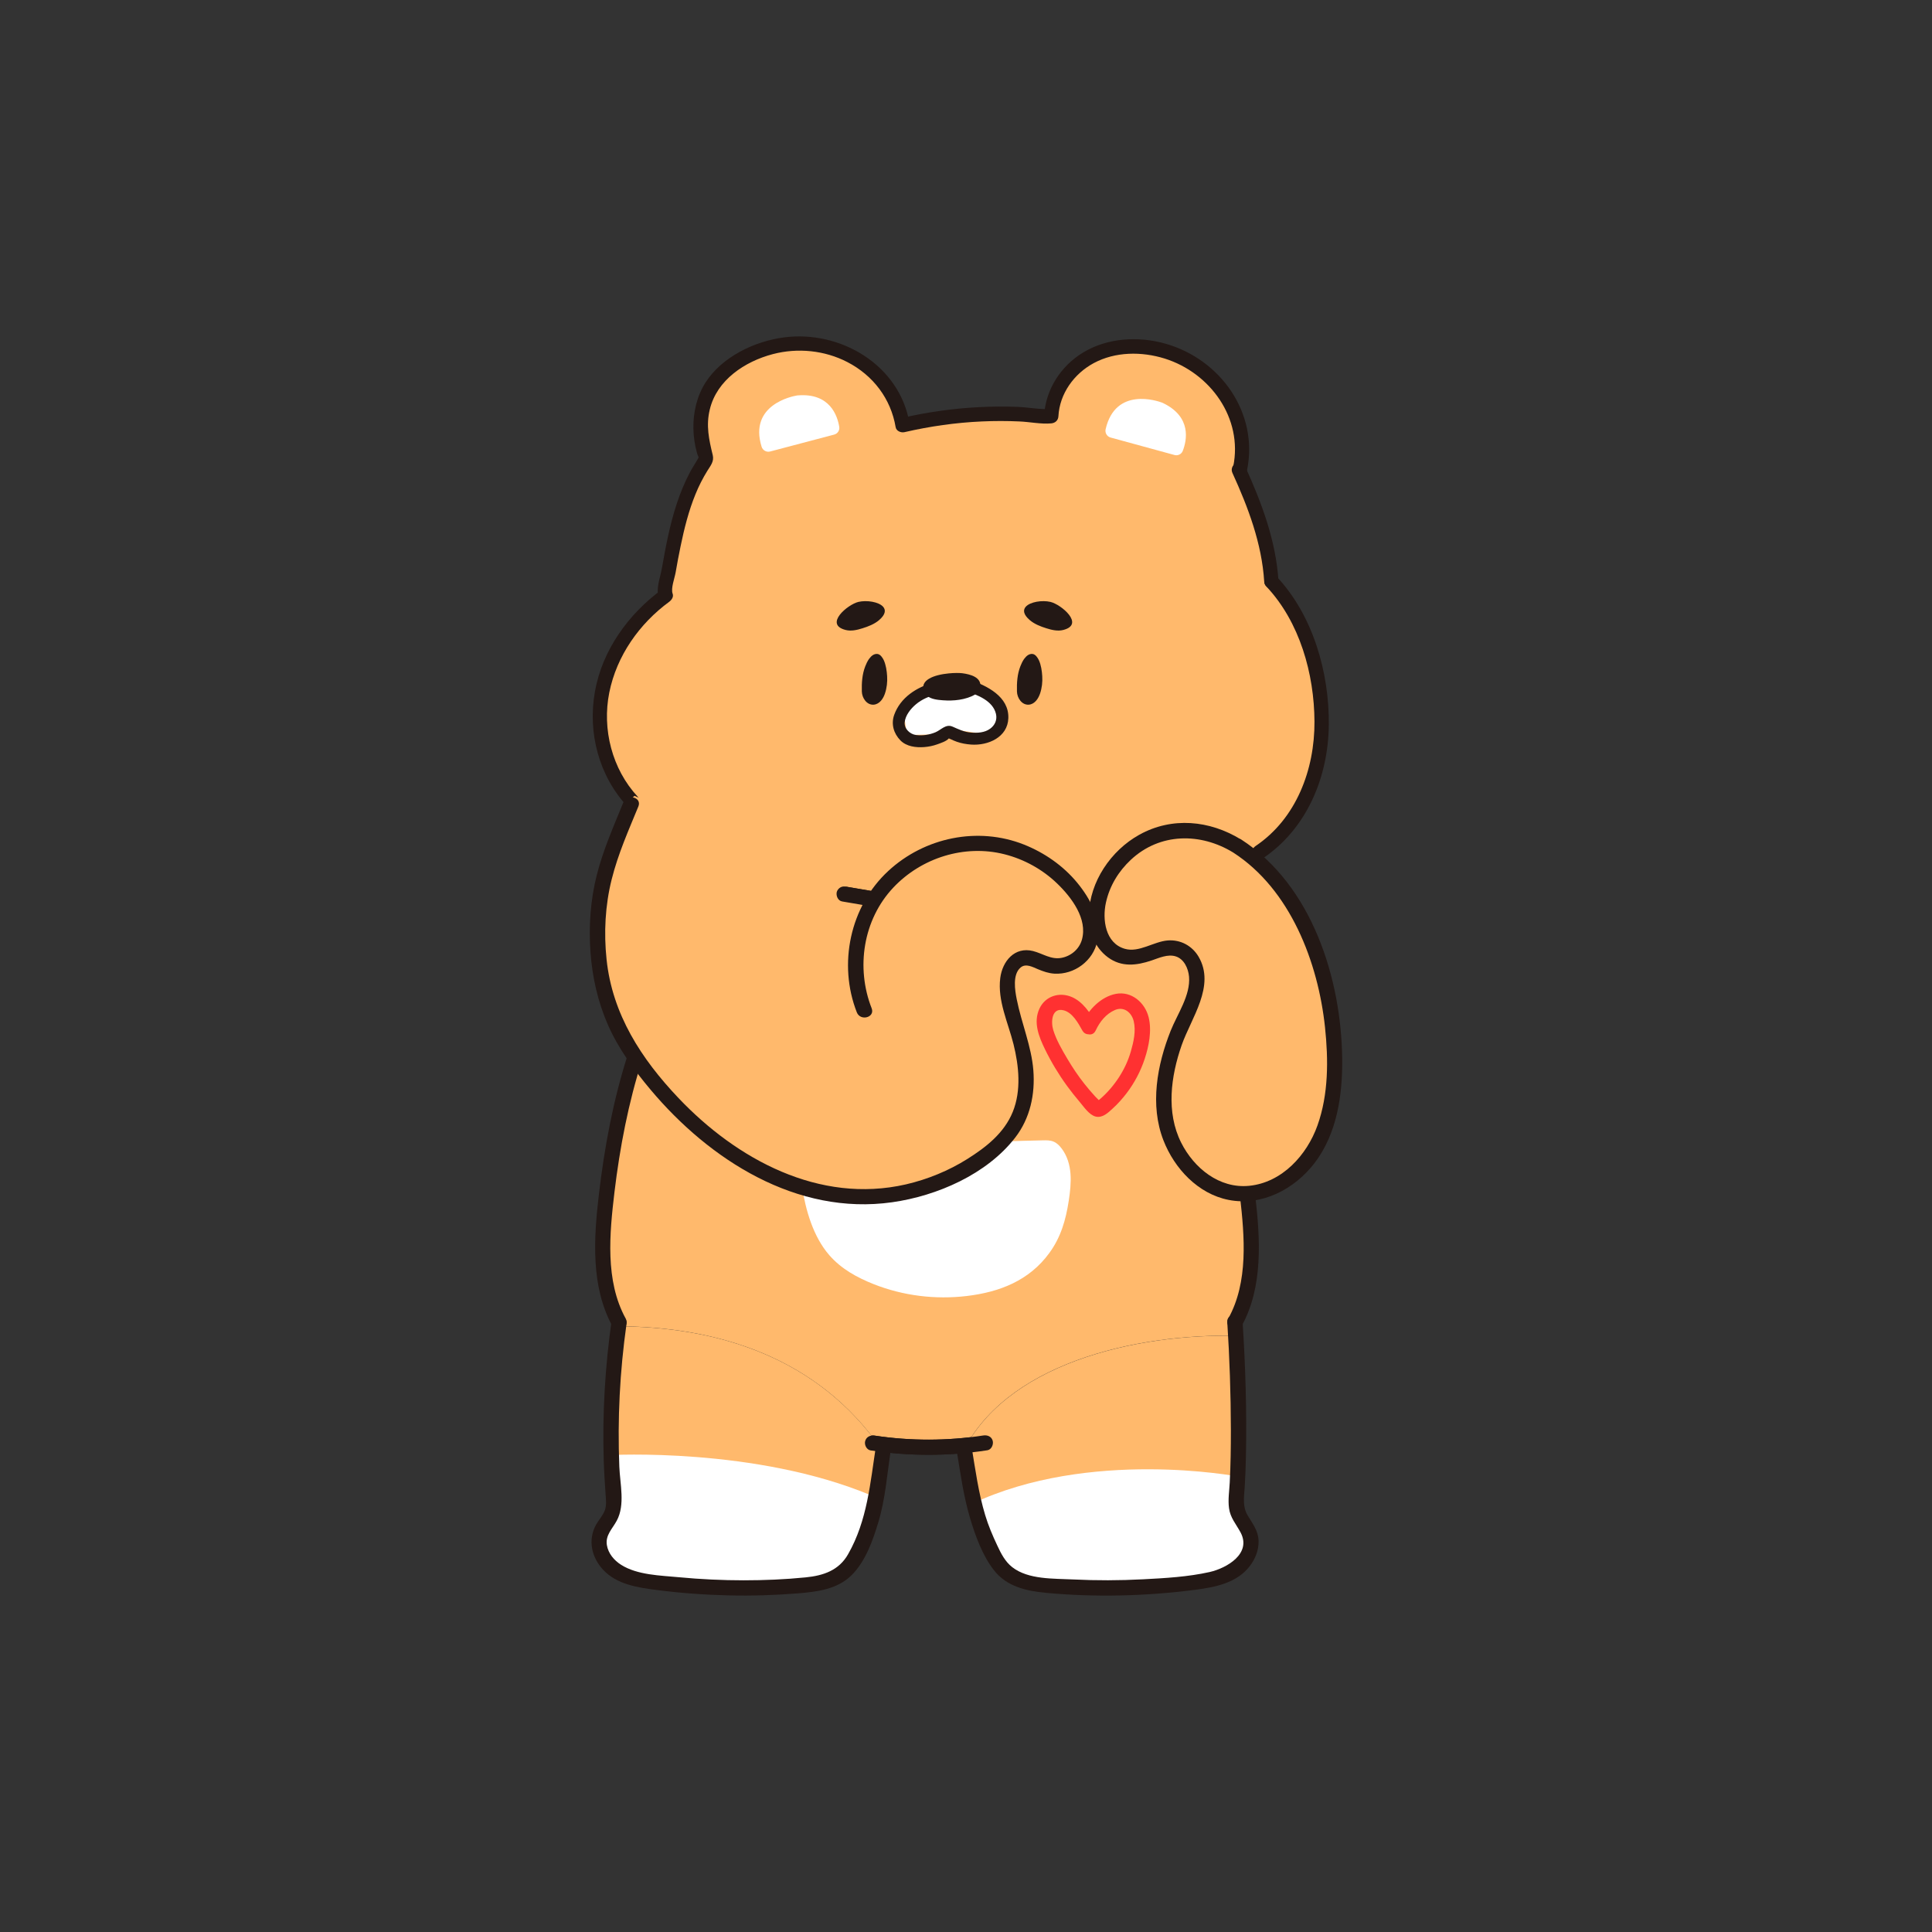 <svg width="108" height="108" viewBox="0 0 108 108" fill="none" xmlns="http://www.w3.org/2000/svg">
<rect x="0" y="0" width="108" height="108" fill="#333333" stroke="none"/>
<path d="M74.546 57.519L72.883 51.251L70.461 48.493C70.773 48.7 71.117 48.864 71.518 48.944C71.566 48.96 70.292 47.926 70.164 47.802C59.355 52.497 46.936 51.974 36.203 45.287C35.734 44.9 35.282 44.493 34.853 44.074C34.837 44.106 34.825 44.134 34.809 44.166C34.929 44.249 35.049 44.333 35.165 44.417C30.832 53.287 35.498 59.055 35.498 59.055L33.72 68.812L34.364 74.137C40.179 74.129 45.734 75.917 49.251 80.979L53.476 80.636C53.476 80.636 53.576 80.939 53.72 81.386C56.055 76.257 63.424 74.52 69.243 74.672L69.259 74.073L69.792 70.229L69.375 66.86C75.367 65.794 74.537 57.514 74.537 57.514L74.546 57.519Z" fill="#FFB96C"/>
<path d="M59.347 64.205C59.227 64.041 59.078 63.89 58.886 63.814C58.702 63.738 58.498 63.742 58.297 63.746C57.557 63.758 56.816 63.786 56.075 63.806C53.195 66.66 48.862 67.191 44.821 66.273C45.037 67.666 45.462 69.131 46.355 70.161C47.024 70.931 47.905 71.414 48.842 71.786C50.484 72.436 52.29 72.656 54.04 72.448C55.879 72.229 57.533 71.586 58.654 70.049C59.303 69.163 59.579 68.197 59.743 67.127C59.895 66.137 59.984 65.059 59.347 64.201V64.205Z" fill="white"/>
<path d="M35.077 59.007C34.268 61.538 33.784 64.165 33.475 66.799C33.191 69.222 33.019 71.913 34.232 74.132C34.496 74.615 35.237 74.184 34.973 73.701C33.816 71.59 34.076 68.947 34.348 66.648C34.649 64.141 35.129 61.642 35.898 59.235C36.066 58.708 35.237 58.484 35.069 59.007H35.077Z" fill="#231815"/>
<path d="M69.319 66.895C69.571 69.119 69.792 71.662 68.666 73.698C68.398 74.181 69.139 74.612 69.407 74.129C70.613 71.945 70.448 69.283 70.176 66.895C70.116 66.353 69.255 66.349 69.319 66.895Z" fill="#231815"/>
<path d="M48.666 81.079C50.836 81.406 53.023 81.406 55.194 81.071C55.426 81.035 55.546 80.747 55.494 80.544C55.43 80.3 55.194 80.208 54.965 80.244C52.959 80.552 50.9 80.556 48.894 80.252C48.662 80.216 48.433 80.312 48.365 80.552C48.305 80.755 48.437 81.043 48.666 81.079Z" fill="#231815"/>
<path d="M61.253 57.179C60.945 56.62 60.528 56.001 59.924 55.738C59.223 55.434 58.434 55.678 58.105 56.384C57.749 57.155 58.073 57.953 58.418 58.66C58.762 59.366 59.175 60.053 59.643 60.696C59.867 61.003 60.104 61.303 60.352 61.594C60.58 61.861 60.881 62.324 61.245 62.416C61.63 62.512 61.946 62.201 62.202 61.965C62.487 61.706 62.743 61.418 62.975 61.115C63.42 60.532 63.764 59.877 63.992 59.183C64.221 58.488 64.397 57.614 64.209 56.864C64.005 56.045 63.252 55.391 62.375 55.558C61.545 55.718 60.853 56.44 60.508 57.175C60.276 57.67 61.017 58.105 61.249 57.606C61.481 57.107 61.834 56.672 62.327 56.46C62.819 56.249 63.256 56.584 63.376 57.087C63.508 57.63 63.368 58.245 63.216 58.772C63.063 59.299 62.843 59.766 62.555 60.213C62.266 60.66 61.918 61.067 61.517 61.418C61.474 61.458 61.409 61.498 61.373 61.542L61.341 61.566C61.253 61.622 61.309 61.634 61.51 61.598C61.517 61.582 61.253 61.33 61.225 61.298C61.017 61.071 60.813 60.831 60.62 60.588C60.268 60.145 59.952 59.67 59.663 59.183C59.375 58.696 59.05 58.141 58.878 57.582C58.742 57.143 58.778 56.309 59.455 56.476C59.952 56.6 60.276 57.195 60.504 57.606C60.769 58.089 61.514 57.658 61.245 57.175L61.253 57.179Z" fill="#FF3131"/>
<path d="M34.368 74.141L34.376 74.197L34.02 84.308L33.367 85.49C31.705 90.456 44.877 88.743 44.877 88.743C49.207 87.917 49.09 80.995 49.09 80.995L49.255 80.983C45.738 75.921 40.184 74.133 34.368 74.141Z" fill="#FFB96C"/>
<path d="M34.064 81.342C34.064 81.342 42.23 80.879 48.718 83.601L48.161 86.328L46.503 88.036L44.108 88.571L39.302 88.659L34.853 87.921L33.403 86.236L34.228 84.987L34.288 81.314" fill="white"/>
<path d="M34.192 73.801C33.828 76.388 33.668 78.995 33.748 81.602C33.768 82.244 33.808 82.883 33.852 83.526C33.872 83.813 33.912 84.124 33.82 84.4C33.716 84.703 33.479 84.951 33.323 85.226C32.847 86.085 33.067 87.063 33.724 87.761C34.481 88.568 35.646 88.747 36.691 88.879C38.017 89.051 39.35 89.15 40.688 89.182C42.026 89.214 43.299 89.174 44.597 89.07C45.662 88.983 46.788 88.851 47.589 88.069C48.39 87.286 48.798 86.089 49.098 85.099C49.499 83.769 49.591 82.376 49.803 81.011C49.887 80.472 49.058 80.24 48.974 80.783C48.646 82.891 48.49 84.987 47.408 86.883C46.896 87.785 46.035 88.076 45.041 88.176C43.888 88.292 42.723 88.34 41.565 88.34C40.408 88.34 39.154 88.284 37.953 88.168C36.911 88.069 35.63 88.049 34.721 87.474C34.328 87.226 34 86.839 33.924 86.368C33.836 85.813 34.236 85.458 34.477 85.007C34.957 84.121 34.657 82.943 34.621 81.985C34.513 79.326 34.649 76.66 35.021 74.025C35.097 73.486 34.272 73.254 34.192 73.797V73.801Z" fill="#231815"/>
<path d="M53.724 81.39C54.112 82.603 54.829 84.891 54.785 85.194C55.202 90.99 67.184 88.448 67.184 88.448C71.514 87.146 68.963 84.428 68.963 84.428L69.243 74.675C63.424 74.524 56.055 76.264 53.72 81.39H53.724Z" fill="#FFB96C"/>
<path d="M69.187 82.536C69.187 82.536 60.897 80.951 54.313 84.072C54.313 84.072 55.042 89.07 61.113 88.759L66.291 88.611L68.838 87.881L69.932 86.2L69.363 84.983L69.183 82.536H69.187Z" fill="white"/>
<path d="M68.606 73.913C68.734 75.917 68.803 77.925 68.807 79.933C68.807 80.911 68.795 81.893 68.743 82.871C68.719 83.346 68.638 83.833 68.703 84.308C68.775 84.851 69.099 85.198 69.347 85.661C69.98 86.843 68.586 87.657 67.621 87.877C66.412 88.148 65.13 88.22 63.893 88.284C62.591 88.352 61.285 88.356 59.98 88.292C58.898 88.236 57.485 88.308 56.584 87.605C56.187 87.294 55.959 86.847 55.751 86.4C55.49 85.845 55.25 85.286 55.074 84.699C54.697 83.454 54.525 82.16 54.313 80.879C54.225 80.336 53.396 80.568 53.484 81.107C53.688 82.36 53.86 83.626 54.221 84.843C54.513 85.833 54.922 86.963 55.566 87.781C56.271 88.683 57.357 88.935 58.446 89.038C59.832 89.17 61.229 89.214 62.619 89.186C64.009 89.158 65.422 89.05 66.812 88.871C67.918 88.727 69.123 88.496 69.848 87.566C70.164 87.162 70.368 86.663 70.356 86.144C70.341 85.57 70.024 85.182 69.744 84.711C69.447 84.212 69.543 83.693 69.579 83.138C69.616 82.584 69.636 81.993 69.648 81.422C69.7 78.919 69.624 76.412 69.463 73.913C69.427 73.366 68.57 73.362 68.606 73.913Z" fill="#231815"/>
<path d="M36.202 45.287C46.935 51.974 59.355 52.496 70.164 47.802C70.156 47.794 70.152 47.79 70.156 47.79L73.011 44.529L74.009 40.07L73.007 36.509L70.877 30.952L69.235 25.882C69.103 21.264 66.588 20.206 66.588 20.206C59.439 17.172 58.974 23.176 58.974 23.176L50.436 23.834C50.368 22.381 47.572 19.886 47.572 19.886C38.433 17.583 39.51 25.16 39.51 25.16C37.059 29.252 37.46 33.08 37.46 33.08C30.84 38.756 34.877 44.034 34.877 44.034C34.869 44.05 34.865 44.062 34.857 44.078C35.285 44.501 35.738 44.904 36.206 45.291L36.202 45.287Z" fill="#FFB96C"/>
<path d="M51.814 38.201L50.468 39.511L50.704 41.091L52.086 41.055L53.368 40.788L54.95 41.023L55.995 40.317L55.794 39.008L51.814 38.201Z" fill="white"/>
<path d="M66.115 25.211C66.347 24.617 66.624 23.303 65.01 22.529C64.994 22.521 64.982 22.517 64.966 22.509C64.71 22.413 62.359 21.603 61.806 23.99C61.758 24.193 61.878 24.401 62.078 24.457L65.655 25.435C65.843 25.487 66.043 25.391 66.115 25.211Z" fill="white"/>
<path d="M46.916 23.87C46.815 23.24 46.395 21.962 44.609 22.102C44.593 22.102 44.577 22.102 44.561 22.106C44.288 22.15 41.849 22.629 42.574 24.972C42.634 25.172 42.843 25.291 43.047 25.24L46.631 24.294C46.819 24.246 46.944 24.062 46.916 23.87Z" fill="white"/>
<path d="M57.34 33.918C57.18 34.097 57.2 34.353 57.569 34.668C57.829 34.888 58.166 35.02 58.498 35.123C58.802 35.219 59.131 35.295 59.439 35.215C60.657 34.904 59.319 33.786 58.718 33.646C58.254 33.539 57.585 33.642 57.34 33.918Z" fill="#231815"/>
<path d="M49.367 33.918C49.527 34.097 49.507 34.353 49.138 34.668C48.878 34.888 48.542 35.02 48.209 35.123C47.905 35.219 47.577 35.295 47.268 35.215C46.051 34.904 47.388 33.786 47.989 33.646C48.454 33.539 49.122 33.642 49.367 33.918Z" fill="#231815"/>
<path d="M57.256 36.824C57.16 36.96 57.088 37.119 57.04 37.243C56.864 37.694 56.836 38.173 56.848 38.652C56.856 39.016 57.124 39.427 57.521 39.391C57.845 39.359 58.045 39.051 58.142 38.764C58.246 38.453 58.282 38.125 58.262 37.798C58.246 37.511 58.194 37.163 58.073 36.904C58.009 36.768 57.881 36.569 57.713 36.556C57.521 36.541 57.373 36.668 57.256 36.828V36.824Z" fill="#231815"/>
<path d="M48.586 36.824C48.49 36.96 48.417 37.119 48.37 37.243C48.193 37.694 48.165 38.173 48.177 38.652C48.185 39.016 48.454 39.427 48.85 39.391C49.174 39.359 49.375 39.051 49.471 38.764C49.575 38.453 49.611 38.125 49.591 37.798C49.575 37.511 49.523 37.163 49.403 36.904C49.339 36.768 49.211 36.569 49.042 36.556C48.85 36.541 48.702 36.668 48.586 36.828V36.824Z" fill="#231815"/>
<path d="M53.035 37.643C52.254 37.718 51.309 38.006 51.698 38.74C51.838 39.004 52.17 39.088 52.467 39.124C53.079 39.196 53.724 39.172 54.293 38.932C54.525 38.836 54.765 38.669 54.801 38.421C54.882 37.85 54.233 37.694 53.8 37.635C53.64 37.615 53.352 37.611 53.035 37.643Z" fill="#231815"/>
<path d="M52.19 38.153C51.233 38.417 50.336 38.992 49.987 39.958C49.803 40.473 49.955 41 50.332 41.387C50.672 41.734 51.205 41.798 51.669 41.762C51.914 41.742 52.158 41.694 52.39 41.61C52.583 41.539 52.907 41.439 53.043 41.275L53.107 41.227C52.947 41.199 52.907 41.203 52.991 41.243C53.027 41.279 53.095 41.299 53.139 41.319C53.255 41.375 53.371 41.423 53.492 41.467C53.744 41.555 54.016 41.602 54.285 41.622C55.226 41.69 56.331 41.219 56.367 40.145C56.407 38.932 55.166 38.329 54.188 37.994C53.78 37.854 53.604 38.501 54.012 38.636C54.649 38.852 55.498 39.171 55.674 39.902C55.754 40.237 55.618 40.545 55.338 40.744C55.041 40.956 54.641 40.98 54.289 40.952C53.896 40.924 53.592 40.768 53.243 40.617C52.871 40.457 52.611 40.8 52.29 40.936C51.954 41.075 51.565 41.139 51.201 41.087C50.868 41.04 50.54 40.74 50.572 40.381C50.608 39.99 50.908 39.618 51.197 39.375C51.533 39.088 51.95 38.92 52.37 38.804C52.791 38.688 52.611 38.046 52.194 38.161L52.19 38.153Z" fill="#231815"/>
<path d="M69.711 26.286C70.364 23.092 68.234 20.094 65.166 19.216C63.648 18.781 61.914 18.877 60.544 19.707C59.287 20.469 58.446 21.787 58.365 23.256L58.766 22.857C58.157 22.909 57.504 22.769 56.888 22.745C56.159 22.717 55.426 22.721 54.697 22.761C53.231 22.837 51.777 23.048 50.348 23.38L50.84 23.659C50.296 20.413 46.987 18.445 43.824 18.861C42.178 19.076 40.363 19.947 39.446 21.372C38.958 22.13 38.745 23.06 38.761 23.958C38.77 24.413 38.838 24.881 38.962 25.32C39.038 25.595 39.102 25.503 38.982 25.703C38.842 25.942 38.689 26.174 38.561 26.417C37.972 27.531 37.612 28.749 37.344 29.974C37.212 30.577 37.103 31.184 36.995 31.791C36.911 32.27 36.651 32.928 36.827 33.395L37.011 32.944C35.133 34.321 33.675 36.329 33.259 38.649C32.842 40.968 33.479 43.371 35.081 45.096C35.433 45.475 35.998 44.908 35.646 44.533C34.216 42.992 33.647 40.764 34.06 38.712C34.472 36.661 35.738 34.864 37.416 33.635C37.548 33.535 37.668 33.359 37.6 33.184C37.492 32.9 37.712 32.317 37.768 32.002C37.856 31.507 37.944 31.008 38.049 30.517C38.253 29.535 38.497 28.557 38.878 27.627C39.062 27.172 39.286 26.733 39.542 26.318C39.723 26.026 39.927 25.799 39.843 25.443C39.63 24.569 39.458 23.783 39.679 22.884C40.075 21.24 41.637 20.206 43.203 19.795C44.589 19.431 46.102 19.583 47.372 20.242C48.806 20.984 49.799 22.286 50.067 23.878C50.103 24.098 50.368 24.202 50.56 24.158C51.982 23.831 53.427 23.623 54.885 23.559C55.582 23.527 56.283 23.527 56.984 23.559C57.569 23.583 58.185 23.719 58.766 23.667C58.99 23.647 59.154 23.499 59.166 23.268C59.234 22.006 60.039 20.892 61.141 20.298C62.346 19.651 63.816 19.643 65.102 20.042C67.657 20.841 69.491 23.38 68.938 26.082C68.834 26.585 69.607 26.797 69.711 26.294V26.286Z" fill="#231815"/>
<path d="M47.076 50.392L48.602 50.652C48.718 50.672 48.826 50.672 48.934 50.608C49.022 50.556 49.106 50.452 49.13 50.352C49.178 50.145 49.066 49.865 48.83 49.825L47.304 49.566C47.188 49.546 47.08 49.546 46.972 49.61C46.883 49.662 46.799 49.766 46.775 49.865C46.727 50.073 46.839 50.352 47.076 50.392Z" fill="#231815"/>
<path d="M68.895 26.441C69.772 28.362 70.537 30.381 70.669 32.505C70.701 33.016 71.502 33.02 71.47 32.505C71.33 30.23 70.525 28.094 69.588 26.038C69.375 25.571 68.682 25.978 68.895 26.441Z" fill="#231815"/>
<path d="M70.789 32.784C72.655 34.764 73.468 37.67 73.48 40.341C73.492 43.012 72.471 45.758 70.184 47.295C69.76 47.582 70.16 48.273 70.589 47.986C73.06 46.325 74.249 43.435 74.281 40.529C74.313 37.623 73.408 34.397 71.354 32.221C71.001 31.846 70.433 32.413 70.789 32.784Z" fill="#231815"/>
<path d="M34.945 44.952L34.072 48.022L33.415 52.8L34.364 57.083L37.832 61.89L42.779 65.562L45.013 66.736L49.463 66.895L53.832 65.418L55.995 63.806L57.048 61.343V58.385L56.639 54.888L57.048 53.73L59.058 53.886L60.788 52.924V50.64L58.269 48.193L54.973 47.135L51.489 47.91L49.595 49.982L48.714 50.109L45.185 48.804L35.47 44.489L34.945 44.952Z" fill="#FFB96C"/>
<path d="M34.853 44.836C34.308 46.177 33.715 47.51 33.359 48.92C33.002 50.329 32.902 51.814 33.011 53.267C33.115 54.64 33.419 55.993 33.972 57.263C34.556 58.604 35.429 59.797 36.367 60.915C39.667 64.843 44.537 67.961 49.871 67.207C52.386 66.851 55.166 65.642 56.752 63.59C57.585 62.512 57.869 61.175 57.765 59.834C57.661 58.492 57.104 57.207 56.836 55.861C56.736 55.362 56.591 54.472 57.052 54.085C57.344 53.838 57.725 54.057 58.025 54.181C58.325 54.305 58.614 54.408 58.942 54.428C60.06 54.492 61.117 53.706 61.341 52.608C61.59 51.41 60.949 50.233 60.212 49.339C59.427 48.389 58.382 47.666 57.24 47.211C54.657 46.189 51.677 46.812 49.651 48.692C47.512 50.672 46.84 53.898 47.897 56.592C48.097 57.099 48.926 56.879 48.726 56.364C47.837 54.097 48.245 51.41 49.939 49.614C51.509 47.95 53.92 47.187 56.151 47.754C57.252 48.033 58.278 48.6 59.094 49.387C59.911 50.173 60.804 51.371 60.48 52.528C60.332 53.051 59.887 53.434 59.355 53.542C58.754 53.662 58.297 53.303 57.745 53.163C56.715 52.907 56.035 53.734 55.915 54.672C55.754 55.941 56.355 57.167 56.656 58.372C56.956 59.578 57.1 60.955 56.615 62.153C56.131 63.35 55.102 64.141 54.076 64.787C53.051 65.434 51.854 65.929 50.636 66.209C45.794 67.314 41.184 64.807 37.933 61.386C35.85 59.195 34.228 56.696 33.908 53.634C33.751 52.145 33.828 50.616 34.192 49.163C34.556 47.71 35.137 46.421 35.686 45.079C35.894 44.568 35.065 44.349 34.857 44.852L34.853 44.836Z" fill="#231815"/>
<path d="M69.147 47.291C67.789 46.437 66.207 46.089 64.509 46.748C62.995 47.335 61.802 48.688 61.417 50.261C61.249 50.939 61.233 51.674 61.505 52.313C61.778 52.951 62.395 53.474 63.092 53.514C64.029 53.566 64.93 52.784 65.831 53.047C66.56 53.263 66.936 54.109 66.892 54.863C66.848 55.618 66.48 56.312 66.163 56.999C65.326 58.815 64.778 60.859 65.194 62.815C65.611 64.771 67.204 66.572 69.203 66.723C70.881 66.851 72.499 65.801 73.396 64.38C74.293 62.959 74.573 61.23 74.585 59.554C74.61 56.632 73.949 53.558 72.483 50.983C71.686 49.578 70.533 48.169 69.139 47.291H69.147Z" fill="#FFB96C"/>
<path d="M69.363 46.923C67.617 45.853 65.518 45.65 63.692 46.66C62.102 47.542 60.913 49.287 60.869 51.127C60.845 52.041 61.181 52.963 61.938 53.518C62.695 54.073 63.528 53.977 64.377 53.69C64.789 53.55 65.278 53.322 65.723 53.462C66.195 53.61 66.427 54.141 66.468 54.596C66.556 55.642 65.815 56.684 65.442 57.618C64.681 59.526 64.269 61.777 65.038 63.749C65.65 65.318 66.968 66.739 68.678 67.075C70.54 67.442 72.367 66.472 73.484 65.015C74.738 63.374 75.05 61.222 75.03 59.215C74.986 54.712 73.344 49.486 69.371 46.919C68.906 46.62 68.474 47.358 68.939 47.658C72.134 49.722 73.684 53.797 74.069 57.426C74.261 59.242 74.269 61.17 73.648 62.911C73.059 64.568 71.666 66.109 69.824 66.288C68.157 66.452 66.744 65.294 66.031 63.881C65.174 62.181 65.45 60.161 66.055 58.428C66.588 56.903 67.961 55.111 67 53.478C66.636 52.863 65.987 52.516 65.274 52.572C64.485 52.636 63.672 53.267 62.879 53.039C61.786 52.728 61.614 51.398 61.822 50.456C62.03 49.514 62.527 48.708 63.212 48.065C64.834 46.548 67.108 46.536 68.939 47.658C69.411 47.949 69.844 47.207 69.371 46.919L69.363 46.923Z" fill="#231815"/>
<path d="M48.666 81.079C50.836 81.406 53.023 81.406 55.194 81.071C55.426 81.035 55.546 80.747 55.494 80.544C55.43 80.3 55.194 80.208 54.965 80.244C52.959 80.552 50.9 80.556 48.894 80.252C48.662 80.216 48.433 80.312 48.365 80.552C48.305 80.755 48.437 81.043 48.666 81.079Z" fill="#231815"/>
<path d="M47.076 50.392L48.602 50.652C48.718 50.672 48.826 50.672 48.934 50.608C49.022 50.556 49.106 50.452 49.13 50.352C49.178 50.145 49.066 49.865 48.83 49.825L47.304 49.566C47.188 49.546 47.08 49.546 46.972 49.61C46.883 49.662 46.799 49.766 46.775 49.865C46.727 50.073 46.839 50.352 47.076 50.392Z" fill="#231815"/>
</svg>

